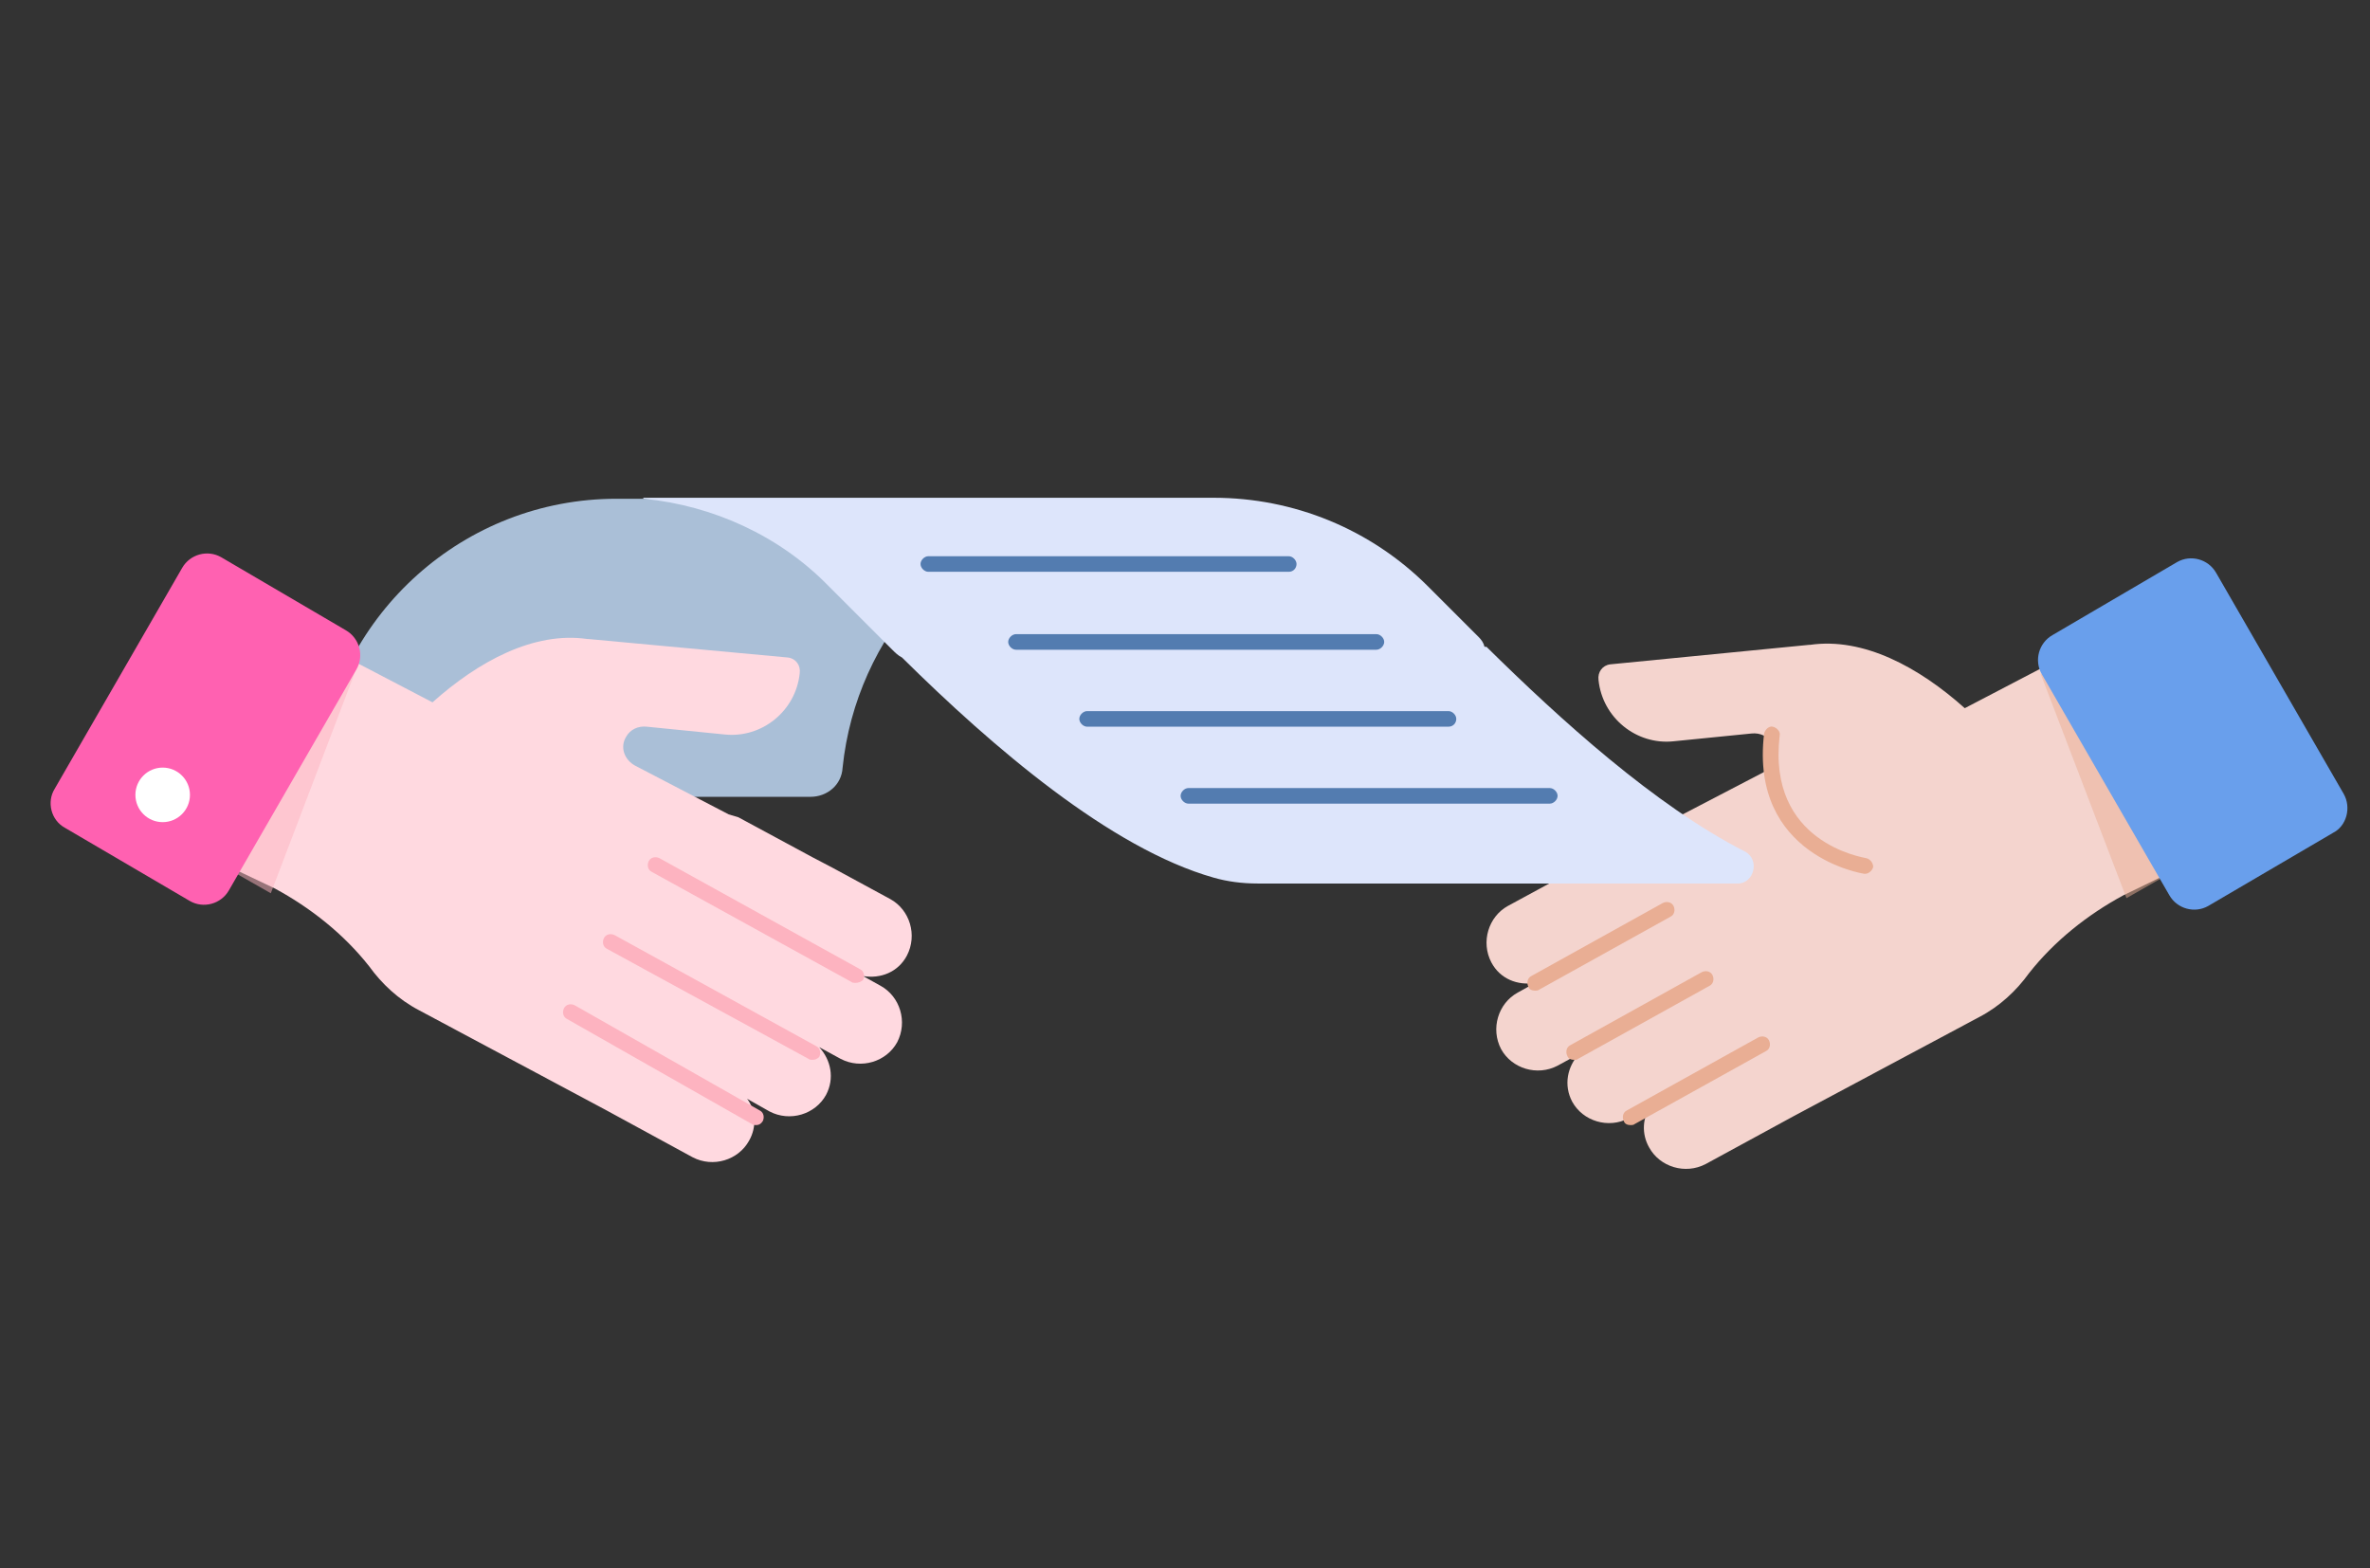 <svg id="Layer_1" xmlns="http://www.w3.org/2000/svg" viewBox="0 0 243.3 161"><rect x="0" y="0" width="243.3" height="161" fill="#333333" stroke="none"/><style>.st0{fill:#f4d4ce}.st1{opacity:.5;enable-background:new}.st2{fill:#e9ae94}.st3{fill:#699fec}.st4{fill:#aabfd7}.st5{fill:#dde5fb}.st6{fill:#537cb0}.st7{fill:#ffd9e0}.st8{fill:#fdb3c0}.st9{fill:#ff61b1}.st10{fill:#fff}</style><title>contaazul-tela-de-xxx-xxx-xxx</title><path class="st0" d="M234.1 84.1L222.2 62l-20.5 10.7c-4.7-4.2-10.4-7.3-15.9-6.5h-.1l-20.4 2c-.8.1-1.3.8-1.2 1.6.4 3.9 3.9 6.7 7.7 6.3l8-.8c.9-.1 1.7.3 2.1 1 .7 1.1.2 2.4-.9 3l-9.6 5c-.3.1-.7.2-1 .3l-7.6 4.1-2.1 1.1-5.9 3.2c-2 1.1-2.8 3.7-1.7 5.8.9 1.7 2.7 2.4 4.5 2.1l-1.8 1c-2 1.1-2.8 3.7-1.7 5.8 1.1 2 3.7 2.8 5.8 1.7l2.2-1.2c-1.2 1.3-1.6 3.2-.7 4.9 1.1 2 3.7 2.8 5.8 1.7l2.3-1.3c-.9 1.2-1 2.9-.2 4.3 1.1 2 3.7 2.8 5.8 1.7l9-4.9 19.1-10.2c2.1-1.1 3.8-2.7 5.1-4.5 2.6-3.3 6-6 9.7-8l16.1-7.8z"/><g class="st1"><path class="st2" d="M209.5 69.2l8.8 23 10-5.7-8.7-16"/></g><path class="st3" d="M239.5 85.5L226.7 93c-1.4.8-3.2.3-4-1.1l-13.1-22.7c-.8-1.4-.3-3.2 1.1-4l12.8-7.5c1.4-.8 3.2-.3 4 1.1l13.1 22.7c.8 1.4.3 3.3-1.1 4z"/><path class="st4" d="M81.8 51.3c-.9-.1-17.6-.1-18.5-.1-15.7 0-28.6 11.8-30.5 26.9-.2 2 1.3 3.7 3.2 3.7h47.2c1.7 0 3.2-1.2 3.3-3 .7-6.8 3.6-13 7.9-17.8l-12.6-9.7z"/><path class="st5" d="M179.1 87.4c-9.2-4.7-18.9-13.5-26.5-21h-.2c-.1-.4-.3-.7-.6-1l-5.2-5.2c-5.9-5.9-13.8-9.1-22-9.1H66l.1.1c7.1.7 13.9 3.8 18.9 8.9l6.6 6.6c.3.3.6.6 1 .8 9.3 9.2 21.4 19.6 32 22.6 1.4.4 2.9.6 4.5.6h49.3c1.7 0 2.3-2.5.7-3.3z"/><path class="st6" d="M148.7 74.6h-37.1c-.4 0-.8-.4-.8-.8s.4-.8.8-.8h37.1c.4 0 .8.4.8.8s-.3.8-.8.8zM159.1 82.5H122c-.4 0-.8-.4-.8-.8s.4-.8.8-.8h37.1c.4 0 .8.4.8.8s-.4.8-.8.8zM141.3 66.7h-37c-.4 0-.8-.4-.8-.8s.4-.8.8-.8h37c.4 0 .8.4.8.8s-.4.8-.8.8zM132.3 58.7h-37c-.4 0-.8-.4-.8-.8s.4-.8.8-.8h37c.4 0 .8.4.8.8s-.3.8-.8.8z"/><g><path class="st7" d="M12 83.5l11.9-22.1 20.5 10.7c4.7-4.2 10.4-7.3 15.9-6.5h.1l20.5 1.9c.8.1 1.3.8 1.2 1.6-.4 3.9-3.9 6.7-7.7 6.3l-8-.8c-.9-.1-1.7.3-2.1 1-.7 1.1-.2 2.4.9 3l9.6 5c.3.1.7.2 1 .3l7.6 4.1 2.1 1.1 5.9 3.2c2 1.1 2.8 3.7 1.7 5.8-.9 1.7-2.7 2.4-4.5 2.1l1.8 1c2 1.1 2.8 3.7 1.7 5.8-1.1 2-3.7 2.8-5.8 1.7l-2.2-1.2c1.2 1.3 1.6 3.2.7 4.9-1.1 2-3.7 2.8-5.8 1.7l-2.3-1.3c.9 1.2 1 2.9.2 4.3-1.1 2-3.7 2.8-5.8 1.7l-9-4.9L43 103.7c-2.1-1.1-3.8-2.7-5.1-4.5-2.6-3.3-6-6-9.7-8L12 83.5z"/><g class="st1"><path class="st8" d="M36.6 68.6l-8.8 23.1-10-5.7 8.7-16"/></g><path class="st9" d="M6.7 85l12.8 7.5c1.4.8 3.2.3 4-1.1l13.1-22.7c.8-1.4.3-3.2-1.1-4l-12.8-7.5c-1.4-.8-3.2-.3-4 1.1L5.6 81c-.8 1.3-.4 3.2 1.1 4z"/></g><g><path class="st2" d="M191.5 89.7h-.1c-.1 0-11.8-1.8-10.3-14.4.1-.4.5-.8.9-.7.4.1.8.5.7.9-1.3 11 8.5 12.5 8.9 12.6s.7.5.7.9c-.1.4-.5.7-.8.7z"/></g><g><path class="st2" d="M157.6 101.7c-.3 0-.6-.1-.7-.4-.2-.4-.1-.9.3-1.1l13.5-7.5c.4-.2.9-.1 1.1.3.2.4.1.9-.3 1.1l-13.5 7.5c-.1.1-.3.1-.4.1zM161.6 108.8c-.3 0-.6-.1-.7-.4-.2-.4-.1-.9.3-1.1l13.5-7.5c.4-.2.9-.1 1.1.3.2.4.1.9-.3 1.1l-13.5 7.5c-.1.1-.2.1-.4.1zM167.4 115.5c-.3 0-.6-.1-.7-.4-.2-.4-.1-.9.3-1.1l13.5-7.5c.4-.2.9-.1 1.1.3.2.4.1.9-.3 1.1l-13.5 7.5c-.1.1-.3.1-.4.1z"/></g><g><path class="st8" d="M87.8 100.9c-.1 0-.3 0-.4-.1L66.9 89.5c-.4-.2-.5-.7-.3-1.1s.7-.5 1.1-.3l20.6 11.4c.4.2.5.7.3 1.1-.2.2-.5.3-.8.3zM83.4 108.8c-.1 0-.3 0-.4-.1L62.3 97.4c-.4-.2-.5-.7-.3-1.1s.7-.5 1.1-.3l20.7 11.4c.4.2.5.7.3 1.1-.2.2-.4.3-.7.3zM77.6 115.5c-.1 0-.3 0-.4-.1l-19-10.8c-.4-.2-.5-.7-.3-1.1s.7-.5 1.1-.3L78 114c.4.2.5.7.3 1.1-.2.3-.4.4-.7.4z"/></g><g><circle class="st10" cx="16.7" cy="81.6" r="2.8"/></g></svg>